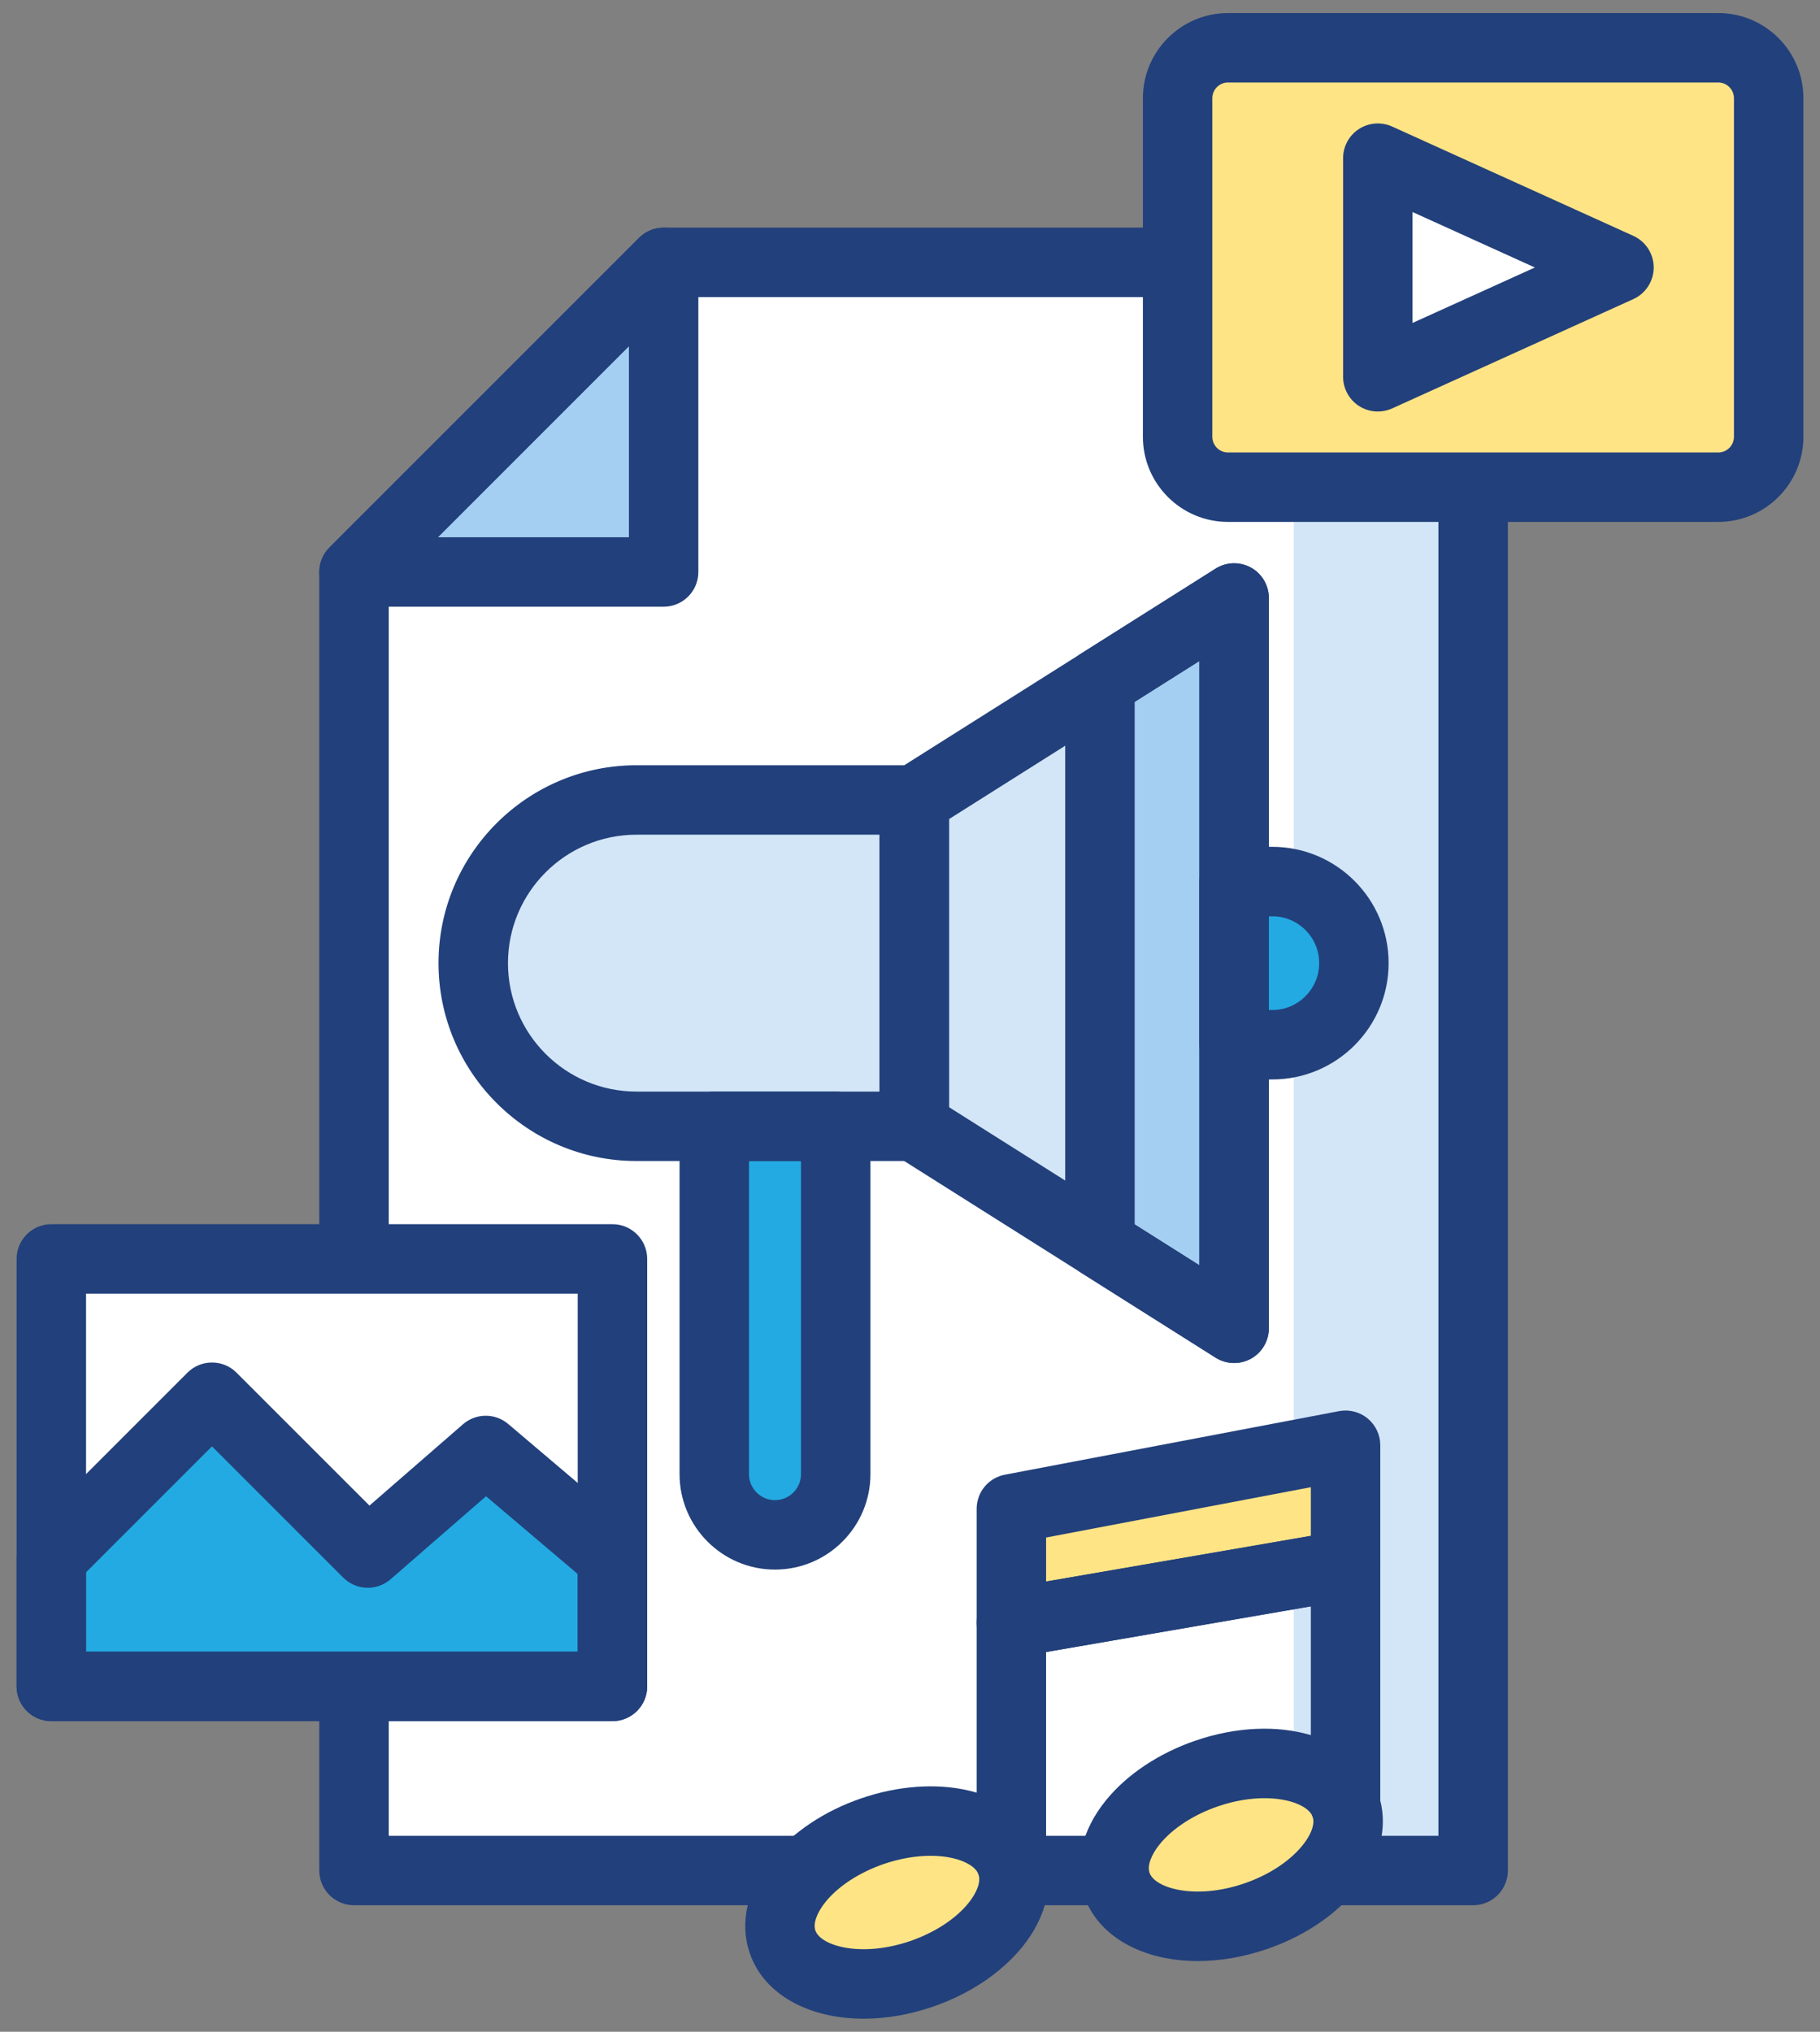 <svg width="86" height="96" viewBox="0 0 86 96" fill="none" xmlns="http://www.w3.org/2000/svg">
<rect x="0" y="0" width="86" height="96" fill="#808080" stroke="none"/>
<path d="M69.61 88.38H16.728V27.027L31.358 12.396H69.61V88.38Z" fill="white"/>
<path d="M69.61 12.396H61.133V88.38H69.61V12.396Z" fill="#D3E6F8"/>
<path d="M16.728 27.027H31.358V12.396L16.728 27.027Z" fill="#A4CFF2"/>
<path d="M69.61 90.021H16.728C15.822 90.021 15.087 89.287 15.087 88.38V27.027C15.087 26.592 15.26 26.175 15.568 25.867L30.198 11.236C30.506 10.929 30.923 10.756 31.358 10.756H69.61C70.516 10.756 71.251 11.49 71.251 12.396V88.38C71.251 89.286 70.516 90.021 69.61 90.021ZM18.369 86.74H67.969V14.037H32.038L18.369 27.706V86.74Z" fill="#22407B"/>
<path d="M31.358 28.667H16.728C16.064 28.667 15.466 28.268 15.212 27.655C14.958 27.042 15.098 26.336 15.568 25.867L30.198 11.236C30.668 10.767 31.373 10.627 31.986 10.88C32.599 11.134 32.999 11.732 32.999 12.396V27.026C32.999 27.933 32.264 28.667 31.358 28.667ZM20.689 25.386H29.718V16.357L20.689 25.386Z" fill="#22407B"/>
<path d="M43.202 53.217H30.071C25.814 53.217 22.362 49.765 22.362 45.508C22.362 41.25 25.814 37.799 30.071 37.799H43.202V53.217Z" fill="#D3E6F8"/>
<path d="M58.316 62.76L43.202 53.217V37.798L58.316 28.255V62.76Z" fill="#D3E6F8"/>
<path d="M51.975 32.258V58.757L58.316 62.76V28.255L51.975 32.258Z" fill="#A4CFF2"/>
<path d="M58.316 41.653H60.121C62.25 41.653 63.976 43.379 63.976 45.508C63.976 47.636 62.25 49.362 60.121 49.362H58.316V41.653Z" fill="#23AAE2"/>
<path d="M36.62 72.521C35.036 72.521 33.752 71.237 33.752 69.653V53.217H39.489V69.653C39.489 71.237 38.205 72.521 36.62 72.521Z" fill="#23AAE2"/>
<path d="M43.202 54.857H30.071C24.916 54.857 20.721 50.663 20.721 45.508C20.721 40.352 24.916 36.158 30.071 36.158H43.202C44.108 36.158 44.842 36.892 44.842 37.798V53.217C44.842 54.123 44.108 54.857 43.202 54.857ZM30.071 39.439C26.725 39.439 24.003 42.161 24.003 45.507C24.003 48.853 26.725 51.576 30.071 51.576H41.561V39.439H30.071Z" fill="#22407B"/>
<path d="M60.121 51.003H58.315C57.409 51.003 56.675 50.269 56.675 49.362V41.653C56.675 40.747 57.409 40.012 58.315 40.012H60.121C63.151 40.012 65.616 42.477 65.616 45.508C65.616 48.538 63.151 51.003 60.121 51.003ZM59.956 47.722H60.121C61.342 47.722 62.335 46.729 62.335 45.508C62.335 44.287 61.342 43.294 60.121 43.294H59.956V47.722Z" fill="#22407B"/>
<path d="M58.316 64.401C58.011 64.401 57.706 64.316 57.44 64.148L42.326 54.604C41.85 54.303 41.561 53.78 41.561 53.217V37.798C41.561 37.235 41.85 36.712 42.326 36.411L57.44 26.868C57.945 26.549 58.584 26.53 59.108 26.818C59.631 27.107 59.956 27.657 59.956 28.255V62.761C59.956 63.358 59.631 63.909 59.108 64.198C58.861 64.333 58.588 64.401 58.316 64.401ZM44.842 52.312L56.675 59.784V31.231L44.842 38.703V52.312Z" fill="#22407B"/>
<path d="M36.62 74.162C34.134 74.162 32.111 72.139 32.111 69.653V53.217C32.111 52.31 32.846 51.576 33.752 51.576H39.489C40.395 51.576 41.13 52.31 41.13 53.217V69.653C41.13 72.139 39.107 74.162 36.62 74.162ZM35.392 54.857V69.653C35.392 70.33 35.943 70.881 36.62 70.881C37.297 70.881 37.849 70.33 37.849 69.653V54.857H35.392Z" fill="#22407B"/>
<path d="M58.316 64.401C58.011 64.401 57.706 64.316 57.44 64.148L51.099 60.144C50.623 59.843 50.334 59.32 50.334 58.757V32.259C50.334 31.696 50.623 31.172 51.099 30.872L57.44 26.868C57.945 26.549 58.584 26.53 59.108 26.818C59.631 27.107 59.956 27.658 59.956 28.255V62.761C59.956 63.359 59.631 63.909 59.108 64.198C58.861 64.333 58.588 64.401 58.316 64.401ZM53.616 57.852L56.675 59.784V31.231L53.616 33.163V57.852Z" fill="#22407B"/>
<path d="M28.94 59.483H2.425V79.682H28.94V59.483Z" fill="white"/>
<path d="M2.425 73.611L10.017 66.018L17.38 73.38L22.953 68.534L28.94 73.611V79.682H2.425V73.611Z" fill="#23AAE2"/>
<path d="M28.94 81.323H2.425C1.519 81.323 0.784 80.589 0.784 79.682V59.483C0.784 58.577 1.519 57.842 2.425 57.842H28.94C29.846 57.842 30.581 58.577 30.581 59.483V79.682C30.581 80.588 29.846 81.323 28.94 81.323ZM4.066 78.042H27.299V61.124H4.066V78.042Z" fill="#22407B"/>
<path d="M28.94 81.323H2.425C1.519 81.323 0.784 80.589 0.784 79.682V73.611C0.784 73.176 0.957 72.759 1.265 72.451L8.857 64.858C9.498 64.218 10.537 64.218 11.177 64.858L17.458 71.138L21.877 67.295C22.489 66.764 23.397 66.758 24.014 67.282L30.001 72.36C30.369 72.671 30.581 73.129 30.581 73.611V79.682C30.581 80.588 29.846 81.323 28.94 81.323ZM4.066 78.042H27.299V74.371L22.967 70.696L18.456 74.619C17.806 75.184 16.829 75.15 16.219 74.541L10.017 68.339L4.065 74.291L4.066 78.042Z" fill="#22407B"/>
<path d="M81.194 23.019H58.026C56.712 23.019 55.645 21.953 55.645 20.638V4.639C55.645 3.324 56.712 2.258 58.026 2.258H81.194C82.509 2.258 83.575 3.324 83.575 4.639V20.638C83.575 21.953 82.509 23.019 81.194 23.019Z" fill="#FFE486"/>
<path d="M65.105 12.639V7.473L70.803 10.056L76.501 12.639L70.803 15.221L65.105 17.804V12.639Z" fill="white"/>
<path d="M81.194 24.66H58.026C55.809 24.66 54.005 22.856 54.005 20.638V4.639C54.005 2.421 55.809 0.617 58.026 0.617H81.194C83.412 0.617 85.216 2.421 85.216 4.639V20.638C85.216 22.856 83.412 24.66 81.194 24.66ZM58.026 3.898C57.618 3.898 57.286 4.231 57.286 4.639V20.638C57.286 21.047 57.618 21.379 58.026 21.379H81.194C81.602 21.379 81.934 21.047 81.934 20.638V4.639C81.934 4.231 81.602 3.898 81.194 3.898H58.026Z" fill="#22407B"/>
<path d="M65.105 19.444C64.795 19.444 64.485 19.356 64.216 19.183C63.748 18.881 63.465 18.361 63.465 17.804V7.473C63.465 6.915 63.748 6.396 64.216 6.094C64.685 5.792 65.275 5.749 65.783 5.979L77.179 11.144C77.765 11.41 78.142 11.995 78.142 12.639C78.142 13.283 77.765 13.867 77.179 14.133L65.783 19.298C65.566 19.396 65.335 19.444 65.105 19.444ZM66.746 10.018V15.259L72.527 12.639L66.746 10.018Z" fill="#22407B"/>
<path d="M43.539 93.27C46.525 92.246 48.428 89.906 47.789 88.044C47.15 86.181 44.212 85.502 41.226 86.527C38.24 87.551 36.337 89.891 36.976 91.753C37.615 93.615 40.553 94.294 43.539 93.27Z" fill="#FFE486"/>
<path d="M59.33 90.546C62.316 89.522 64.219 87.182 63.58 85.32C62.941 83.457 60.002 82.778 57.017 83.803C54.03 84.827 52.128 87.167 52.767 89.029C53.405 90.891 56.344 91.57 59.33 90.546Z" fill="#FFE486"/>
<path d="M47.791 76.674V71.289L63.581 68.287V73.95L47.791 76.674Z" fill="#FFE486"/>
<path d="M40.811 95.382C38.23 95.382 36.102 94.251 35.426 92.281C34.934 90.846 35.314 89.208 36.47 87.786C37.464 86.564 38.964 85.564 40.695 84.97C42.425 84.376 44.224 84.244 45.758 84.599C47.544 85.011 48.85 86.071 49.342 87.506C49.835 88.941 49.454 90.579 48.298 92.001C47.304 93.223 45.804 94.223 44.074 94.817C42.956 95.2 41.847 95.382 40.811 95.382ZM43.977 87.685C43.275 87.685 42.507 87.817 41.76 88.073C40.619 88.465 39.619 89.114 39.016 89.856C38.597 90.372 38.415 90.88 38.53 91.216C38.778 91.94 40.691 92.508 43.009 91.713C44.15 91.322 45.15 90.672 45.752 89.931C46.172 89.415 46.354 88.906 46.239 88.571C46.239 88.571 46.239 88.571 46.239 88.571C46.124 88.236 45.668 87.946 45.02 87.796C44.699 87.722 44.347 87.685 43.977 87.685Z" fill="#22407B"/>
<path d="M47.791 89.679C46.885 89.679 46.15 88.945 46.15 88.038V76.674C46.15 75.876 46.725 75.193 47.511 75.058L63.302 72.333C63.779 72.25 64.268 72.383 64.638 72.695C65.008 73.006 65.222 73.466 65.222 73.95V85.314C65.222 86.22 64.487 86.954 63.581 86.954C62.675 86.954 61.941 86.22 61.941 85.314V75.897L49.431 78.056V88.038C49.431 88.945 48.697 89.679 47.791 89.679Z" fill="#22407B"/>
<path d="M56.602 92.658C54.02 92.658 51.892 91.527 51.216 89.556C50.724 88.121 51.104 86.483 52.261 85.061C53.254 83.839 54.755 82.839 56.485 82.245C60.387 80.907 64.185 82.021 65.133 84.781C66.079 87.542 63.765 90.754 59.863 92.093C58.746 92.475 57.637 92.658 56.602 92.658ZM59.747 84.963C59.097 84.963 58.347 85.075 57.55 85.349C56.409 85.74 55.409 86.39 54.806 87.131C54.387 87.648 54.205 88.156 54.32 88.491C54.569 89.216 56.481 89.784 58.799 88.989C61.116 88.194 62.278 86.571 62.029 85.846C61.866 85.371 60.987 84.963 59.747 84.963Z" fill="#22407B"/>
<path d="M47.791 78.315C47.407 78.315 47.032 78.18 46.734 77.929C46.364 77.617 46.15 77.158 46.15 76.674V71.289C46.15 70.501 46.71 69.825 47.484 69.678L63.275 66.675C63.755 66.584 64.251 66.711 64.627 67.023C65.004 67.335 65.222 67.798 65.222 68.287V73.95C65.222 74.748 64.647 75.431 63.86 75.567L48.07 78.291C47.977 78.307 47.883 78.315 47.791 78.315ZM49.431 72.647V74.726L61.941 72.568V70.269L49.431 72.647Z" fill="#22407B"/>
</svg>
